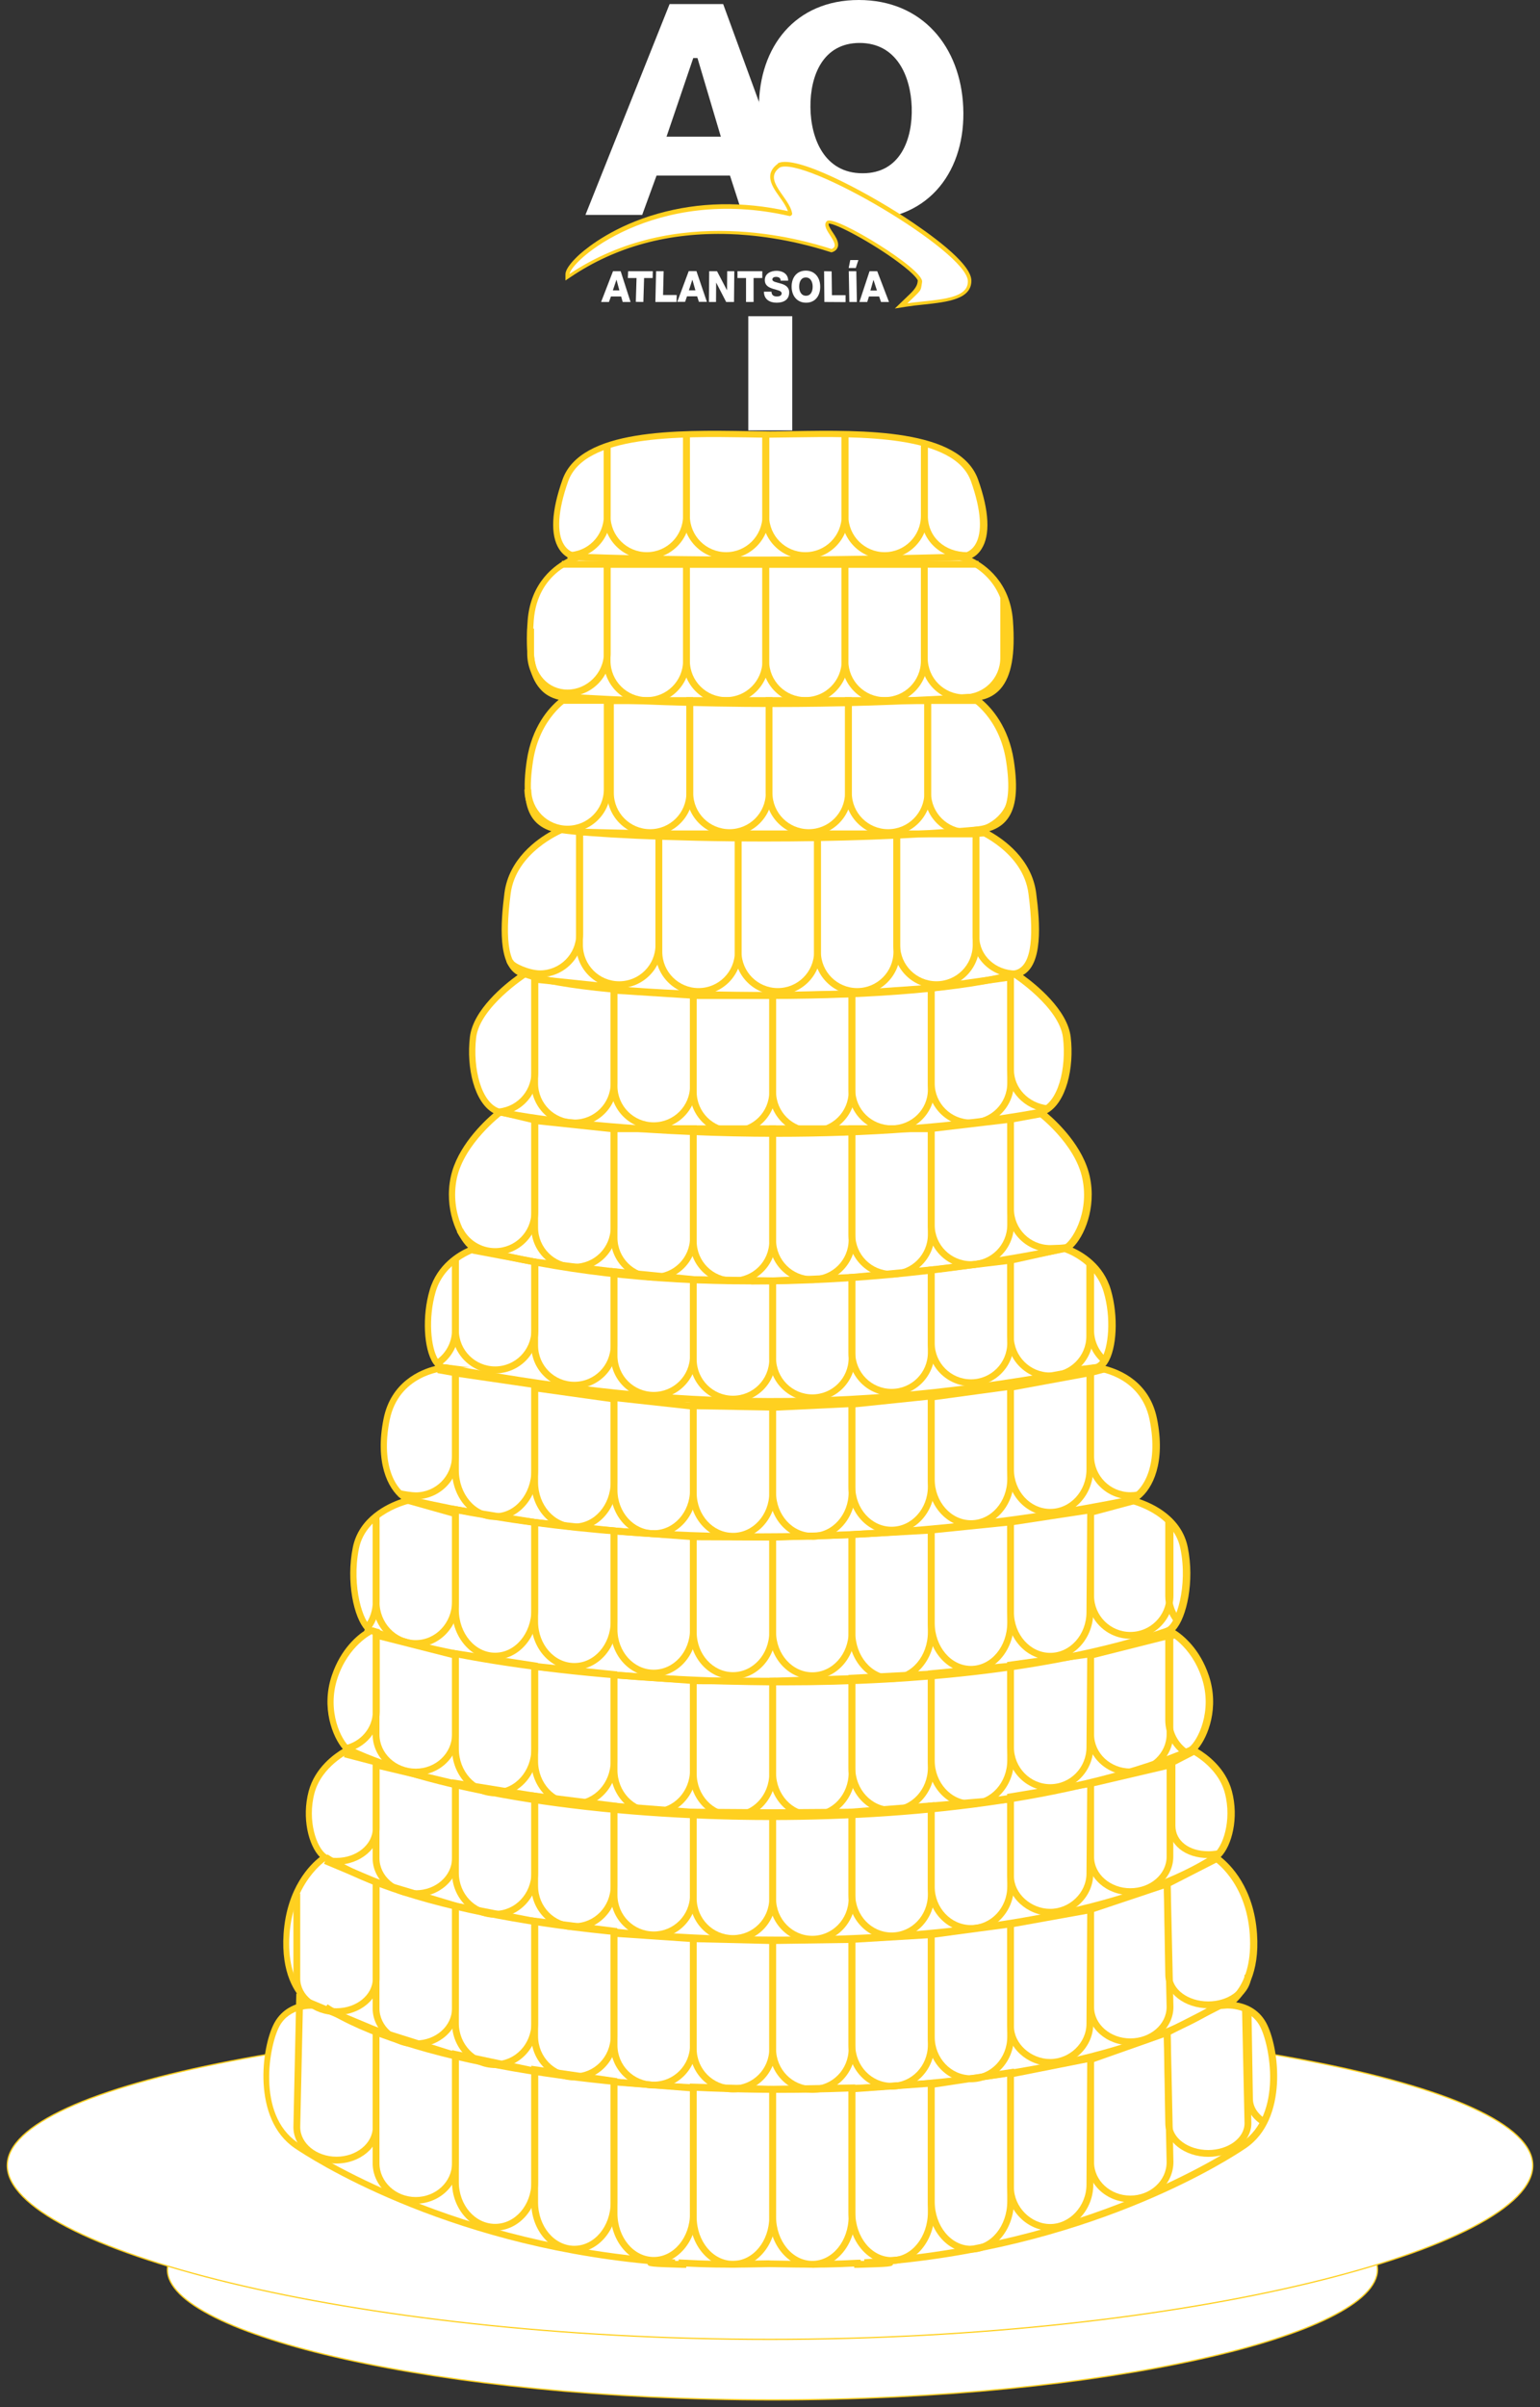 
<svg width="128" height="200" viewBox="0 0 128 200" fill="none" xmlns="http://www.w3.org/2000/svg">
<rect x="0" y="0" width="128" height="200" fill="#333333" stroke="none"/>
<g clip-path="url(#clip0_2593_3836)">
<path d="M114.489 188.581C114.489 193.959 91.97 199.397 64.204 199.397C36.437 199.397 13.918 193.959 13.918 188.581C13.918 183.204 36.437 178.852 64.204 178.852C91.97 178.852 114.489 183.204 114.489 188.581Z" fill="white" stroke="#ffd020" stroke-width="0.103" stroke-miterlimit="10"/>
<path d="M127.399 179.924C127.399 186.7 99.018 194.369 64.002 194.369C28.987 194.369 0.605 186.7 0.605 179.924C0.605 173.148 28.987 167.65 64.002 167.65C99.018 167.65 127.399 173.148 127.399 179.924Z" fill="white" stroke="#ffd020" stroke-width="0.103" stroke-miterlimit="10"/>
<path d="M104.965 168.183C104.012 166.423 101.937 166.591 101.937 166.591C101.937 166.591 104.494 165.313 104.169 160.684C103.855 156.054 100.972 154.305 100.972 154.305C101.925 153.666 102.733 151.279 102.094 148.88C101.455 146.493 99.067 145.371 99.067 145.371C99.863 144.732 101.141 142.176 100.188 139.307C99.235 136.437 97.161 135.473 97.161 135.473C98.114 134.99 99.079 131.807 98.439 128.612C97.8 125.417 93.964 124.621 93.964 124.621C95.243 124.139 96.678 121.908 95.882 117.918C95.086 113.927 91.094 113.613 91.094 113.613C92.372 113.457 92.855 109.948 92.046 107.235C91.25 104.522 88.537 103.727 88.537 103.727C89.333 103.413 90.925 100.857 90.297 97.819C89.658 94.793 86.462 92.393 86.462 92.393C88.223 91.911 89.019 88.885 88.693 86.172C88.38 83.459 84.387 80.903 84.387 80.903C86.305 80.59 86.221 77.262 85.823 74.199C85.34 70.534 81.348 68.93 81.348 68.93C83.736 68.617 84.544 67.013 83.965 63.191C83.386 59.357 80.877 57.922 80.877 57.922C83.266 57.766 84.23 55.849 83.905 51.544C83.579 47.24 79.912 46.276 79.912 46.276C81.673 46.119 82.493 44.021 81.034 39.897C79.43 35.388 69.72 36.051 64.027 36.087C58.334 36.063 48.624 35.388 47.02 39.897C45.548 44.021 46.38 46.119 48.142 46.276C48.142 46.276 44.475 47.228 44.149 51.544C43.835 55.849 44.788 57.766 47.176 57.922C47.176 57.922 44.668 59.357 44.089 63.191C43.51 67.025 44.306 68.617 46.706 68.93C46.706 68.93 42.714 70.522 42.231 74.199C41.833 77.25 41.749 80.577 43.667 80.903C43.667 80.903 39.674 83.459 39.361 86.172C39.047 88.885 39.843 91.911 41.592 92.393C41.592 92.393 38.395 94.78 37.756 97.819C37.117 100.845 38.709 103.401 39.517 103.727C39.517 103.727 36.803 104.522 36.007 107.235C35.211 109.948 35.694 113.457 36.96 113.613C36.96 113.613 32.968 113.927 32.172 117.918C31.376 121.908 32.811 124.139 34.09 124.621C34.09 124.621 30.254 125.417 29.614 128.612C28.975 131.807 29.928 134.99 30.893 135.473C30.893 135.473 28.819 136.425 27.866 139.307C26.913 142.176 28.179 144.732 28.987 145.371C28.987 145.371 26.599 146.493 25.96 148.88C25.32 151.267 26.117 153.666 27.082 154.305C27.082 154.305 24.211 156.066 23.885 160.684C23.572 165.313 26.117 166.591 26.117 166.591C26.117 166.591 24.042 166.435 23.089 168.183C22.136 169.943 21.171 175.839 24.681 178.238C27.841 180.397 39.553 186.943 56.199 187.992C51.205 187.956 56.778 188.137 56.778 188.137V188.029C58.43 188.113 60.131 188.161 61.868 188.125C62.64 188.113 63.351 188.101 64.027 188.089C64.702 188.089 65.426 188.113 66.186 188.125C67.923 188.149 69.624 188.125 71.276 188.029V188.137C71.276 188.137 76.849 187.956 71.855 187.992C88.5 186.943 100.212 180.397 103.373 178.238C106.883 175.851 105.93 169.943 104.965 168.183Z" fill="white"/>
<path d="M70.996 188.427V188.318C69.368 188.402 67.752 188.427 66.172 188.402L64.013 188.366L61.866 188.402C60.286 188.427 58.669 188.402 57.041 188.318V188.427H56.752C54.098 188.342 53.845 188.33 53.821 188.101C36.669 186.473 25.741 179.324 24.498 178.48C20.952 176.068 21.712 170.076 22.81 168.062C23.461 166.881 24.558 166.483 25.306 166.362C24.522 165.627 23.352 163.963 23.57 160.672C23.835 156.813 25.801 154.896 26.585 154.293C25.644 153.329 25.065 151.038 25.656 148.82C26.175 146.866 27.779 145.733 28.491 145.311C27.646 144.322 26.681 141.887 27.574 139.222C28.322 136.992 29.697 135.87 30.372 135.448C29.395 134.4 28.756 131.385 29.323 128.576C29.83 126.044 32.182 124.947 33.352 124.549C32.218 123.669 31.156 121.487 31.88 117.882C32.495 114.819 34.92 113.806 36.174 113.493C36.114 113.421 36.066 113.348 36.005 113.276C35.209 112.07 35.076 109.333 35.716 107.175C36.343 105.053 38.044 104.052 38.9 103.666C37.947 102.762 36.91 100.387 37.465 97.783C37.995 95.287 40.142 93.249 41.023 92.49C39.419 91.61 38.755 88.704 39.057 86.16C39.322 83.893 41.928 81.795 43.025 81.011C41.373 80.119 41.602 76.755 41.928 74.187C42.301 71.366 44.605 69.738 45.824 69.063C45.172 68.858 44.678 68.521 44.316 68.05C43.604 67.098 43.435 65.543 43.785 63.179C44.207 60.382 45.618 58.815 46.439 58.14C45.787 57.983 45.269 57.681 44.871 57.211C43.966 56.174 43.64 54.378 43.857 51.556C44.099 48.373 46.113 46.927 47.271 46.36C46.945 46.191 46.68 45.938 46.475 45.624C45.727 44.455 45.824 42.466 46.752 39.849C48.26 35.605 56.293 35.726 62.167 35.822C62.819 35.822 63.446 35.846 64.025 35.846C64.604 35.846 65.231 35.834 65.882 35.822C71.756 35.726 79.79 35.605 81.297 39.849C82.226 42.466 82.323 44.467 81.575 45.624C81.37 45.95 81.092 46.203 80.779 46.36C81.924 46.927 83.951 48.373 84.192 51.556C84.397 54.366 84.072 56.162 83.179 57.211C82.769 57.681 82.25 57.995 81.611 58.14C82.419 58.827 83.83 60.382 84.264 63.179C84.626 65.555 84.457 67.098 83.734 68.05C83.372 68.533 82.877 68.858 82.226 69.063C83.444 69.738 85.748 71.366 86.122 74.187C86.46 76.755 86.677 80.119 85.024 81.011C86.11 81.795 88.727 83.893 88.993 86.16C89.294 88.716 88.631 91.61 87.027 92.49C87.907 93.237 90.054 95.275 90.585 97.783C91.14 100.387 90.102 102.762 89.15 103.666C90.018 104.052 91.719 105.053 92.334 107.175C92.961 109.333 92.841 112.07 92.044 113.276C91.996 113.36 91.936 113.433 91.876 113.493C93.13 113.818 95.554 114.819 96.169 117.882C96.893 121.487 95.832 123.669 94.698 124.549C95.868 124.947 98.22 126.032 98.727 128.576C99.293 131.385 98.642 134.412 97.677 135.448C98.353 135.883 99.728 136.992 100.476 139.222C101.368 141.887 100.403 144.31 99.559 145.311C100.271 145.733 101.875 146.866 102.393 148.82C102.984 151.05 102.393 153.341 101.465 154.293C102.249 154.908 104.215 156.825 104.48 160.672C104.709 163.963 103.527 165.627 102.743 166.362C103.491 166.483 104.589 166.869 105.24 168.062C106.338 170.088 107.098 176.068 103.551 178.48C102.309 179.324 91.381 186.473 74.229 188.101C74.205 188.342 73.952 188.342 71.298 188.427H71.021H70.996ZM64.013 187.812L66.184 187.848C67.848 187.872 69.549 187.848 71.25 187.751H71.539V187.848H71.829V187.715C90.175 186.558 101.923 178.877 103.202 178.009C106.663 175.646 105.542 169.847 104.709 168.328C103.853 166.748 101.971 166.881 101.947 166.881L100.512 166.989L101.802 166.338C101.899 166.29 104.179 165.072 103.877 160.708C103.575 156.295 100.85 154.559 100.813 154.547L100.439 154.318L100.801 154.076C101.621 153.534 102.418 151.267 101.802 148.964C101.211 146.734 98.944 145.649 98.92 145.637L98.51 145.444L98.859 145.154C99.547 144.612 100.813 142.176 99.885 139.403C98.98 136.69 97.026 135.75 97.002 135.738L96.471 135.485L96.99 135.219C97.75 134.846 98.751 131.807 98.112 128.672C97.52 125.706 93.902 124.911 93.866 124.899L92.913 124.694L93.817 124.356C94.939 123.934 96.338 121.884 95.554 117.978C94.806 114.24 91.055 113.903 91.019 113.903L88.269 113.686L91.007 113.348C91.188 113.324 91.357 113.191 91.514 112.962C92.141 112.01 92.382 109.514 91.731 107.332C90.983 104.812 88.438 104.016 88.414 104.016L87.63 103.787L88.378 103.486C89.017 103.232 90.585 100.845 89.958 97.903C89.355 95.01 86.267 92.671 86.231 92.647L85.772 92.297L86.327 92.14C87.955 91.694 88.655 88.728 88.353 86.22C88.052 83.676 84.216 81.18 84.168 81.156L83.553 80.758L84.277 80.638C85.615 80.409 86.013 78.323 85.483 74.248C85.037 70.787 81.225 69.22 81.189 69.208L80.188 68.81L81.249 68.665C82.166 68.545 82.805 68.231 83.203 67.689C83.818 66.857 83.963 65.446 83.625 63.24C83.07 59.599 80.694 58.188 80.67 58.176L79.862 57.706L80.791 57.645C81.623 57.585 82.238 57.32 82.684 56.801C83.468 55.897 83.758 54.185 83.565 51.569C83.263 47.517 79.922 46.589 79.79 46.553L78.246 46.143L79.838 45.998C80.369 45.95 80.767 45.709 81.044 45.275C81.683 44.274 81.563 42.405 80.706 39.994C79.331 36.136 71.527 36.256 65.834 36.341C65.183 36.341 64.555 36.365 63.965 36.365C63.373 36.365 62.746 36.353 62.095 36.341C56.402 36.256 48.598 36.136 47.223 39.994C46.366 42.405 46.246 44.286 46.885 45.275C47.162 45.709 47.572 45.95 48.091 45.998L49.683 46.143L48.139 46.553C47.995 46.589 44.654 47.517 44.364 51.569C44.171 54.185 44.461 55.897 45.245 56.801C45.691 57.308 46.306 57.585 47.138 57.645L48.067 57.706L47.259 58.176C47.259 58.176 44.859 59.599 44.304 63.24C43.966 65.446 44.099 66.869 44.726 67.689C45.124 68.219 45.763 68.533 46.68 68.665L47.741 68.81L46.74 69.208C46.74 69.208 42.892 70.787 42.446 74.248C41.916 78.323 42.313 80.409 43.652 80.638L44.376 80.758L43.761 81.156C43.761 81.156 39.877 83.664 39.575 86.22C39.286 88.716 39.974 91.694 41.602 92.14L42.157 92.297L41.698 92.647C41.698 92.647 38.586 95.01 37.971 97.903C37.356 100.845 38.924 103.232 39.551 103.486L40.311 103.787L39.527 104.016C39.527 104.016 36.946 104.812 36.21 107.332C35.571 109.514 35.8 112.01 36.427 112.962C36.584 113.203 36.753 113.336 36.934 113.348L39.624 113.686L36.922 113.915C36.765 113.927 33.135 114.277 32.387 117.99C31.603 121.897 33.002 123.946 34.124 124.368L35.028 124.706L34.075 124.911C34.075 124.911 30.421 125.706 29.83 128.685C29.202 131.831 30.191 134.858 30.951 135.231L31.47 135.497L30.939 135.75C30.939 135.75 28.961 136.702 28.056 139.415C27.128 142.188 28.394 144.624 29.082 145.166L29.431 145.456L29.021 145.649C29.021 145.649 26.742 146.746 26.139 148.976C25.523 151.279 26.32 153.546 27.14 154.088L27.502 154.33L27.128 154.559C27.128 154.559 24.378 156.307 24.064 160.72C23.762 165.084 26.042 166.302 26.139 166.35L27.381 166.989L25.994 166.893C25.922 166.893 24.088 166.772 23.232 168.34C22.399 169.859 21.278 175.658 24.739 178.021C26.018 178.89 37.778 186.582 56.112 187.727V187.848C56.209 187.848 56.305 187.848 56.402 187.848V187.727L56.691 187.739C58.392 187.836 60.105 187.872 61.757 187.836L63.916 187.8L64.013 187.812Z" fill="#ffd020"/>
<path d="M39.504 103.726C51.686 106.993 69.333 107.644 88.523 103.726H39.504Z" fill="white"/>
<path d="M62.435 106.716C54.053 106.716 46.188 105.812 39.434 104.004L39.578 103.461C53.003 107.054 70.818 107.054 88.465 103.461L88.573 104.016C79.72 105.824 70.806 106.728 62.423 106.728L62.435 106.716Z" fill="#ffd020"/>
<path d="M36.957 113.611C53.759 116.71 68.704 118 91.078 113.611H36.957Z" fill="white"/>
<path d="M64.182 116.723C54.786 116.723 46.162 115.613 36.898 113.901L37.007 113.347C54.195 116.518 69.224 117.627 91.02 113.347L91.128 113.901C80.984 115.891 72.3 116.723 64.182 116.723Z" fill="#ffd020"/>
<path d="M48.125 46.288C48.125 46.288 59.753 46.857 79.896 46.288H48.125Z" fill="white"/>
<path d="M62.768 46.818C53.408 46.818 48.186 46.577 48.113 46.565L48.137 45.998C48.258 45.998 59.994 46.553 79.896 45.998V46.565C73.238 46.758 67.485 46.818 62.768 46.818Z" fill="#ffd020"/>
<path d="M47.168 57.937C55.997 58.431 66.937 58.817 80.857 57.937H47.168Z" fill="white"/>
<path d="M64.369 58.744C57.855 58.744 52.162 58.502 47.145 58.213L47.181 57.647C56.022 58.141 66.926 58.527 80.845 57.647L80.881 58.213C74.838 58.599 69.362 58.744 64.369 58.744Z" fill="#ffd020"/>
<path d="M46.688 68.941C50.728 69.532 67.579 70.147 81.341 68.941H46.688Z" fill="white"/>
<path d="M63.611 69.919C55.578 69.919 48.86 69.545 46.652 69.22L46.737 68.665C50.488 69.22 67.254 69.895 81.318 68.665L81.366 69.232C75.54 69.738 69.256 69.919 63.611 69.919Z" fill="#ffd020"/>
<path d="M43.645 80.915C49.121 83.061 75.066 83.555 84.365 80.915H43.645Z" fill="white"/>
<path d="M63.911 82.989C63.465 82.989 63.031 82.989 62.584 82.989C53.671 82.929 46.204 82.206 43.551 81.181L43.756 80.65C49.316 82.833 75.297 83.194 84.296 80.65L84.452 81.193C80.424 82.338 72.813 83.001 63.911 83.001V82.989Z" fill="#ffd020"/>
<path d="M41.574 92.403C48.799 93.91 69.811 95.526 86.444 92.403H41.574Z" fill="white"/>
<path d="M64.578 94.454C54.602 94.454 45.701 93.55 41.527 92.682L41.648 92.127C48.801 93.622 69.945 95.213 86.397 92.127L86.506 92.682C79.57 93.984 71.79 94.454 64.578 94.454Z" fill="#ffd020"/>
<path d="M34.07 124.634C49.437 128.215 71.715 129.191 93.933 124.634H34.07Z" fill="white"/>
<path d="M63.105 127.973C52.804 127.973 42.805 126.948 34.012 124.898L34.144 124.344C51.646 128.419 73.985 128.419 93.887 124.344L93.995 124.898C84.008 126.948 73.394 127.973 63.105 127.973Z" fill="#ffd020"/>
<path d="M30.883 135.472C39.869 139.378 76.03 142.742 97.138 135.472H30.883Z" fill="white"/>
<path d="M65.105 140.03C49.944 140.03 35.807 137.92 30.777 135.725L31.006 135.207C39.715 138.993 75.768 142.526 97.057 135.207L97.238 135.738C88.131 138.872 76.335 140.03 65.117 140.03H65.105Z" fill="#ffd020"/>
<path d="M28.969 145.371C43.226 152.147 80.823 153.28 99.048 145.371H28.969Z" fill="white"/>
<path d="M64.108 151.219C50.044 151.219 36.318 149.181 28.852 145.625L29.093 145.118C43.024 151.737 80.826 152.967 98.943 145.118L99.172 145.637C90.27 149.495 77.051 151.219 64.108 151.219Z" fill="#ffd020"/>
<path d="M27.051 154.307C39.704 162.517 85.454 164.29 100.966 154.307H27.051Z" fill="white"/>
<path d="M64.881 161.432C49.285 161.432 33.689 158.936 26.91 154.547L27.224 154.077C40.166 162.469 85.603 163.867 100.825 154.077L101.127 154.547C93.745 159.298 79.319 161.432 64.881 161.432Z" fill="#ffd020"/>
<path d="M27.051 166.761C39.704 174.971 85.454 176.744 100.966 166.761H27.051Z" fill="white"/>
<path d="M64.881 173.886C49.285 173.886 33.689 171.39 26.91 167.001L27.224 166.531C40.166 174.923 85.603 176.321 100.825 166.531L101.127 167.001C93.745 171.752 79.319 173.886 64.881 173.886Z" fill="#ffd020"/>
<path d="M53.758 46.444C51.78 46.444 50.176 44.841 50.176 42.864V37.052H50.743V42.864C50.743 44.527 52.094 45.878 53.758 45.878C55.423 45.878 56.774 44.527 56.774 42.864V36.172H57.34V42.864C57.34 44.841 55.736 46.444 53.758 46.444Z" fill="#ffd020"/>
<path d="M47.172 46.445V45.878C48.836 45.878 50.187 44.528 50.187 42.864V37.053H50.754V42.864C50.754 44.842 49.15 46.445 47.172 46.445Z" fill="#ffd020"/>
<path d="M47.173 57.863C45.256 57.863 43.82 56.319 43.82 54.282V52.232H44.387V54.282C44.387 55.994 45.581 57.296 47.173 57.296C48.766 57.296 50.189 55.946 50.189 54.282V47.168H46.703V46.602H50.756V54.282C50.756 56.259 49.152 57.863 47.173 57.863Z" fill="#ffd020"/>
<path d="M53.758 58.489C51.78 58.489 50.176 56.886 50.176 54.908V46.613H57.328V54.908C57.328 56.886 55.724 58.489 53.746 58.489H53.758ZM50.743 47.18V54.908C50.743 56.572 52.094 57.923 53.758 57.923C55.423 57.923 56.774 56.572 56.774 54.908V47.18H50.743Z" fill="#ffd020"/>
<path d="M47.172 69.172C45.194 69.172 43.59 67.569 43.59 65.591H44.157C44.157 67.255 45.508 68.606 47.172 68.606C48.837 68.606 50.188 67.255 50.188 65.591V58.478H46.702V57.911H50.755V65.591C50.755 67.569 49.15 69.172 47.172 69.172Z" fill="#ffd020"/>
<path d="M54.035 69.449C52.057 69.449 50.453 67.846 50.453 65.868V57.923H57.606V65.868C57.606 67.846 56.002 69.449 54.023 69.449H54.035ZM51.02 58.502V65.88C51.02 67.544 52.371 68.895 54.035 68.895C55.7 68.895 57.051 67.544 57.051 65.88V58.502H51.02Z" fill="#ffd020"/>
<path d="M44.88 81.192C44.072 81.192 42.082 80.614 42.082 79.758H42.649C42.649 80.011 43.988 80.626 44.88 80.626C46.545 80.626 47.896 79.275 47.896 77.612V68.726H48.463V77.612C48.463 79.589 46.858 81.192 44.88 81.192Z" fill="#ffd020"/>
<path d="M51.465 82.097C49.487 82.097 47.883 80.494 47.883 78.516V68.847L55.035 69.016V78.516C55.035 80.494 53.431 82.097 51.453 82.097H51.465ZM48.45 69.425V78.516C48.45 80.18 49.801 81.531 51.465 81.531C53.13 81.531 54.481 80.18 54.481 78.516V69.558L48.45 69.413V69.425Z" fill="#ffd020"/>
<path d="M58.063 82.662C56.085 82.662 54.48 81.059 54.48 79.082V69.002H61.633V79.082C61.633 81.059 60.029 82.662 58.051 82.662H58.063ZM55.047 69.569V79.082C55.047 80.745 56.398 82.096 58.063 82.096C59.727 82.096 61.078 80.745 61.078 79.082V69.569H55.047Z" fill="#ffd020"/>
<path d="M64.649 82.662C62.671 82.662 61.066 81.059 61.066 79.082V69.002H68.219V79.082C68.219 81.059 66.615 82.662 64.637 82.662H64.649ZM61.633 69.569V79.082C61.633 80.745 62.984 82.096 64.649 82.096C66.313 82.096 67.664 80.745 67.664 79.082V69.569H61.633Z" fill="#ffd020"/>
<path d="M41.152 92.683V92.116C42.817 92.116 44.168 90.766 44.168 89.102V80.903H44.735V89.102C44.735 91.079 43.13 92.683 41.152 92.683Z" fill="#ffd020"/>
<path d="M47.739 93.575C45.761 93.575 44.156 91.972 44.156 89.994V81.036L51.309 81.784V89.994C51.309 91.972 49.705 93.575 47.727 93.575H47.739ZM44.723 81.675V90.007C44.723 91.67 46.074 93.021 47.739 93.021C49.403 93.021 50.754 91.67 50.754 90.007V82.302L44.723 81.675Z" fill="#ffd020"/>
<path d="M54.336 93.816C52.358 93.816 50.754 92.212 50.754 90.235V81.976L57.907 82.434V90.235C57.907 92.212 56.302 93.816 54.324 93.816H54.336ZM51.321 82.578V90.235C51.321 91.898 52.672 93.249 54.336 93.249C56.001 93.249 57.352 91.898 57.352 90.235V82.964L51.321 82.578Z" fill="#ffd020"/>
<path d="M60.922 94.287C58.944 94.287 57.34 92.683 57.34 90.706V82.423H64.493V90.706C64.493 92.683 62.888 94.287 60.91 94.287H60.922ZM57.907 83.002V90.718C57.907 92.382 59.258 93.732 60.922 93.732C62.587 93.732 63.938 92.382 63.938 90.718V83.002H57.907Z" fill="#ffd020"/>
<path d="M67.52 94.286C65.542 94.286 63.938 92.683 63.938 90.705V82.434L71.09 82.277V90.705C71.09 92.683 69.486 94.286 67.508 94.286H67.52ZM64.504 82.989V90.705C64.504 92.369 65.855 93.719 67.52 93.719C69.184 93.719 70.535 92.369 70.535 90.705V82.856L64.504 82.989Z" fill="#ffd020"/>
<path d="M74.106 94.069C72.128 94.069 70.523 92.489 70.523 90.548V82.289L77.676 81.795V90.548C77.676 92.489 76.072 94.069 74.094 94.069H74.106ZM71.09 82.82V90.548C71.09 92.176 72.441 93.502 74.106 93.502C75.77 93.502 77.121 92.176 77.121 90.548V82.398L71.09 82.82Z" fill="#ffd020"/>
<path d="M80.704 93.574C78.725 93.574 77.121 91.97 77.121 89.993V81.855L84.274 80.842V89.993C84.274 91.97 82.669 93.574 80.691 93.574H80.704ZM77.688 82.349V90.005C77.688 91.669 79.039 93.019 80.704 93.019C82.368 93.019 83.719 91.669 83.719 90.005V81.505L77.688 82.349Z" fill="#ffd020"/>
<path d="M87.024 92.393C85.142 92.188 83.707 90.669 83.707 88.873V80.915H84.274V88.873C84.274 90.392 85.48 91.658 87.084 91.839L87.024 92.405V92.393Z" fill="#ffd020"/>
<path d="M41.153 104.281C39.814 104.281 38.596 103.533 37.969 102.34L38.475 102.075C38.994 103.075 40.019 103.702 41.153 103.702C42.818 103.702 44.169 102.352 44.169 100.688V93.285L41.515 92.658L41.648 92.103L44.735 92.839V100.688C44.735 102.665 43.131 104.269 41.153 104.269V104.281Z" fill="#ffd020"/>
<path d="M47.739 105.559C45.761 105.559 44.156 103.955 44.156 101.978V92.767L51.309 93.526V101.978C51.309 103.955 49.705 105.559 47.727 105.559H47.739ZM44.723 93.406V101.99C44.723 103.654 46.074 105.004 47.739 105.004C49.403 105.004 50.754 103.654 50.754 101.99V94.057L44.723 93.418V93.406Z" fill="#ffd020"/>
<path d="M54.336 106.403C52.358 106.403 50.754 104.8 50.754 102.822V93.49H57.907V102.822C57.907 104.8 56.302 106.403 54.324 106.403H54.336ZM51.321 94.069V102.834C51.321 104.498 52.672 105.849 54.336 105.849C56.001 105.849 57.352 104.498 57.352 102.834V94.069H51.321Z" fill="#ffd020"/>
<path d="M60.922 106.704C58.944 106.704 57.34 105.101 57.34 103.123V93.502H64.493V103.123C64.493 105.101 62.888 106.704 60.91 106.704H60.922ZM57.907 94.069V103.135C57.907 104.799 59.258 106.15 60.922 106.15C62.587 106.15 63.938 104.799 63.938 103.135V94.069H57.907Z" fill="#ffd020"/>
<path d="M67.52 106.608C65.542 106.608 63.938 105.004 63.938 103.027V93.502H71.09V103.027C71.09 105.004 69.486 106.608 67.508 106.608H67.52ZM64.504 94.069V103.027C64.504 104.691 65.855 106.041 67.52 106.041C69.184 106.041 70.535 104.691 70.535 103.027V94.069H64.504Z" fill="#ffd020"/>
<path d="M74.106 106.15C72.128 106.15 70.523 104.546 70.523 102.569V93.49H77.676V102.569C77.676 104.546 76.072 106.15 74.094 106.15H74.106ZM71.09 94.069V102.581C71.09 104.245 72.441 105.595 74.106 105.595C75.77 105.595 77.121 104.245 77.121 102.581V94.069H71.09Z" fill="#ffd020"/>
<path d="M80.704 105.354C78.725 105.354 77.121 103.751 77.121 101.774V93.527L84.274 92.683V101.774C84.274 103.751 82.669 105.354 80.691 105.354H80.704ZM77.688 94.033V101.774C77.688 103.437 79.039 104.788 80.704 104.788C82.368 104.788 83.719 103.437 83.719 101.774V93.31L77.688 94.021V94.033Z" fill="#ffd020"/>
<path d="M87.301 104.016C85.323 104.016 83.719 102.413 83.719 100.435V92.767L86.698 92.225L86.794 92.779L84.274 93.237V100.435C84.274 102.099 85.624 103.45 87.289 103.45C87.711 103.425 88.459 103.45 88.797 103.305L89.014 103.823C88.604 103.992 87.94 104.016 87.289 104.016H87.301Z" fill="#ffd020"/>
<path d="M41.153 114.096C39.175 114.096 37.57 112.493 37.57 110.515V104.571H38.137V110.515C38.137 112.179 39.488 113.53 41.153 113.53C42.817 113.53 44.168 112.179 44.168 110.515V105.078L39.247 104.149L39.355 103.595L44.747 104.62V110.527C44.747 112.505 43.143 114.108 41.165 114.108L41.153 114.096Z" fill="#ffd020"/>
<path d="M36.556 113.481L36.242 113.011C37.075 112.444 37.569 111.516 37.569 110.515V104.571H38.136V110.515C38.136 111.709 37.545 112.818 36.556 113.481Z" fill="#ffd020"/>
<path d="M91.634 113.251C90.826 112.564 90.367 111.575 90.367 110.527V105.089H90.934V110.527C90.934 111.407 91.32 112.251 91.996 112.829L91.634 113.263V113.251Z" fill="#ffd020"/>
<path d="M47.739 115.373C45.761 115.373 44.156 113.77 44.156 111.792V104.534L51.309 105.414V111.792C51.309 113.77 49.705 115.373 47.727 115.373H47.739ZM44.723 105.173V111.792C44.723 113.456 46.074 114.807 47.739 114.807C49.403 114.807 50.754 113.456 50.754 111.792V105.909L44.723 105.161V105.173Z" fill="#ffd020"/>
<path d="M54.336 116.217C52.358 116.217 50.754 114.614 50.754 112.636V105.342L57.907 106.053V112.636C57.907 114.614 56.302 116.217 54.324 116.217H54.336ZM51.321 105.969V112.636C51.321 114.3 52.672 115.65 54.336 115.65C56.001 115.65 57.352 114.3 57.352 112.636V106.572L51.321 105.969Z" fill="#ffd020"/>
<path d="M60.922 116.52C58.944 116.52 57.34 114.916 57.34 112.939V106.03L64.493 106.139V112.939C64.493 114.916 62.888 116.52 60.91 116.52H60.922ZM57.907 106.609V112.951C57.907 114.615 59.258 115.965 60.922 115.965C62.587 115.965 63.938 114.615 63.938 112.951V106.705L57.907 106.609Z" fill="#ffd020"/>
<path d="M67.52 116.41C65.542 116.41 63.938 114.806 63.938 112.829V106.149L71.09 105.836V112.829C71.09 114.806 69.486 116.41 67.508 116.41H67.52ZM64.504 106.692V112.841C64.504 114.505 65.855 115.855 67.52 115.855C69.184 115.855 70.535 114.505 70.535 112.841V106.439L64.504 106.704V106.692Z" fill="#ffd020"/>
<path d="M74.106 115.964C72.128 115.964 70.523 114.361 70.523 112.383V105.872L77.676 105.197V112.383C77.676 114.361 76.072 115.964 74.094 115.964H74.106ZM71.09 106.391V112.383C71.09 114.047 72.441 115.397 74.106 115.397C75.77 115.397 77.121 114.047 77.121 112.383V105.812L71.09 106.379V106.391Z" fill="#ffd020"/>
<path d="M80.704 115.169C78.725 115.169 77.121 113.566 77.121 111.589V105.259L84.274 104.391V111.589C84.274 113.566 82.669 115.169 80.691 115.169H80.704ZM77.688 105.765V111.589C77.688 113.252 79.039 114.603 80.704 114.603C82.368 114.603 83.719 113.252 83.719 111.589V105.03L77.688 105.753V105.765Z" fill="#ffd020"/>
<path d="M87.289 114.602C85.311 114.602 83.707 112.999 83.707 111.022V104.487L88.013 103.534L88.134 104.089L84.262 104.945V111.022C84.262 112.685 85.613 114.036 87.277 114.036C88.942 114.036 90.293 112.685 90.293 111.022V105.077H90.86V111.022C90.86 112.999 89.255 114.602 87.277 114.602H87.289Z" fill="#ffd020"/>
<path d="M41.153 126.286C39.175 126.286 37.57 124.429 37.57 122.15V113.734L44.723 114.783V122.15C44.723 124.429 43.119 126.286 41.141 126.286H41.153ZM38.137 114.397V122.162C38.137 124.127 39.488 125.731 41.153 125.731C42.817 125.731 44.168 124.127 44.168 122.162V115.29L38.137 114.41V114.397Z" fill="#ffd020"/>
<path d="M34.553 124.561C34.215 124.561 33.431 124.453 33.105 124.356L33.262 123.814C33.528 123.886 34.263 123.995 34.553 123.995C36.217 123.995 37.568 122.644 37.568 120.98V114.301L36.35 114.084L36.447 113.529L38.135 113.831V120.993C38.135 122.97 36.531 124.573 34.553 124.573V124.561Z" fill="#ffd020"/>
<path d="M93.95 124.561C91.971 124.561 90.367 122.958 90.367 120.98V113.843L91.742 113.469L91.887 114.011L90.934 114.265V120.968C90.934 122.632 92.285 123.982 93.95 123.982C94.13 123.982 94.299 123.97 94.48 123.934L94.577 124.489C94.372 124.525 94.155 124.549 93.95 124.549V124.561Z" fill="#ffd020"/>
<path d="M47.739 127.142C45.761 127.142 44.156 125.345 44.156 123.139V114.988L51.309 115.989V123.151C51.309 125.357 49.705 127.154 47.727 127.154L47.739 127.142ZM44.723 115.639V123.151C44.723 125.044 46.074 126.587 47.739 126.587C49.403 126.587 50.754 125.044 50.754 123.151V116.483L44.723 115.639Z" fill="#ffd020"/>
<path d="M54.336 127.708C52.358 127.708 50.754 125.96 50.754 123.801V115.808L57.907 116.591V123.801C57.907 125.96 56.302 127.708 54.324 127.708H54.336ZM51.321 116.447V123.801C51.321 125.646 52.672 127.141 54.336 127.141C56.001 127.141 57.352 125.646 57.352 123.801V117.098L51.321 116.435V116.447Z" fill="#ffd020"/>
<path d="M60.922 127.926C58.944 127.926 57.34 126.177 57.34 124.043V116.508L64.493 116.628V124.031C64.493 126.177 62.888 127.914 60.91 127.914L60.922 127.926ZM57.907 117.087V124.043C57.907 125.876 59.258 127.359 60.922 127.359C62.587 127.359 63.938 125.864 63.938 124.043V117.195L57.907 117.087Z" fill="#ffd020"/>
<path d="M67.52 127.926C65.542 127.926 63.938 126.166 63.938 124.007V116.665L71.09 116.327V124.019C71.09 126.178 69.486 127.938 67.508 127.938L67.52 127.926ZM64.504 117.195V124.007C64.504 125.852 65.855 127.359 67.52 127.359C69.184 127.359 70.535 125.852 70.535 124.007V116.918L64.504 117.207V117.195Z" fill="#ffd020"/>
<path d="M74.106 127.418C72.128 127.418 70.523 125.669 70.523 123.523V116.41L77.676 115.662V123.511C77.676 125.657 76.072 127.406 74.094 127.406L74.106 127.418ZM71.09 116.928V123.523C71.09 125.356 72.441 126.851 74.106 126.851C75.77 126.851 77.121 125.356 77.121 123.523V116.301L71.09 116.928Z" fill="#ffd020"/>
<path d="M80.704 126.889C78.725 126.889 77.121 125.104 77.121 122.91V115.845L84.274 114.868V122.91C84.274 125.104 82.669 126.889 80.691 126.889H80.704ZM77.688 116.327V122.898C77.688 124.779 79.039 126.31 80.704 126.31C82.368 126.31 83.719 124.779 83.719 122.898V115.507L77.688 116.327Z" fill="#ffd020"/>
<path d="M87.289 125.935C85.311 125.935 83.707 124.211 83.707 122.089V115.036L90.86 113.722V122.089C90.86 124.211 89.255 125.935 87.277 125.935H87.289ZM84.274 115.506V122.089C84.274 123.898 85.625 125.369 87.289 125.369C88.954 125.369 90.305 123.898 90.305 122.089V114.397L84.274 115.506Z" fill="#ffd020"/>
<path d="M41.153 137.885C39.175 137.885 37.57 136.028 37.57 133.75V125.093L44.723 126.25V133.75C44.723 136.028 43.119 137.885 41.141 137.885H41.153ZM38.137 125.768V133.75C38.137 135.715 39.488 137.318 41.153 137.318C42.817 137.318 44.168 135.715 44.168 133.75V126.733L38.137 125.756V125.768Z" fill="#ffd020"/>
<path d="M34.555 136.836C32.577 136.836 30.973 135.148 30.973 133.074V125.985H31.54V133.074C31.54 134.835 32.891 136.269 34.555 136.269C36.219 136.269 37.571 134.835 37.571 133.074V125.985L33.759 124.912L33.916 124.369L38.137 125.563V133.086C38.137 135.16 36.533 136.848 34.555 136.848V136.836Z" fill="#ffd020"/>
<path d="M30.79 135.377L30.332 135.04C30.754 134.473 30.983 133.786 30.983 133.062V126.311H31.55V133.062C31.55 133.906 31.285 134.714 30.79 135.377Z" fill="#ffd020"/>
<path d="M93.95 136.159C91.971 136.159 90.367 134.556 90.367 132.578V125.441L94.167 124.428L94.311 124.97L90.934 125.875V132.578C90.934 134.242 92.285 135.592 93.95 135.592C95.614 135.592 96.965 134.242 96.965 132.578V126.514H97.532V132.578C97.532 134.556 95.928 136.159 93.95 136.159Z" fill="#ffd020"/>
<path d="M97.624 134.798C97.117 134.159 96.852 133.4 96.852 132.58V126.153H97.418V132.58C97.418 133.267 97.648 133.906 98.07 134.448L97.624 134.798Z" fill="#ffd020"/>
<path d="M47.739 138.74C45.761 138.74 44.156 136.944 44.156 134.737V126.177L51.309 126.936V134.737C51.309 136.944 49.705 138.74 47.727 138.74H47.739ZM44.723 126.804V134.737C44.723 136.63 46.074 138.173 47.739 138.173C49.403 138.173 50.754 136.63 50.754 134.737V127.443L44.723 126.804Z" fill="#ffd020"/>
<path d="M54.336 139.295C52.358 139.295 50.754 137.547 50.754 135.389V126.889L57.907 127.431V135.401C57.907 137.559 56.302 139.307 54.324 139.307L54.336 139.295ZM51.321 127.492V135.389C51.321 137.234 52.672 138.729 54.336 138.729C56.001 138.729 57.352 137.234 57.352 135.389V127.95L51.321 127.504V127.492Z" fill="#ffd020"/>
<path d="M60.922 139.511C58.944 139.511 57.34 137.763 57.34 135.629V127.406L64.493 127.442V135.629C64.493 137.775 62.888 139.511 60.91 139.511H60.922ZM57.907 127.973V135.617C57.907 137.45 59.258 138.933 60.922 138.933C62.587 138.933 63.938 137.438 63.938 135.617V127.997L57.907 127.973Z" fill="#ffd020"/>
<path d="M67.52 139.512C65.542 139.512 63.938 137.751 63.938 135.593V127.455L71.09 127.226V135.605C71.09 137.763 69.486 139.524 67.508 139.524L67.52 139.512ZM64.504 127.997V135.593C64.504 137.438 65.855 138.945 67.52 138.945C69.184 138.945 70.535 137.438 70.535 135.593V127.804L64.504 127.997Z" fill="#ffd020"/>
<path d="M74.106 139.753C72.128 139.753 70.523 137.896 70.523 135.618V127.238L77.676 126.828V135.618C77.676 137.896 76.072 139.753 74.094 139.753H74.106ZM71.09 127.769V135.618C71.09 137.583 72.441 139.186 74.106 139.186C75.77 139.186 77.121 137.583 77.121 135.618V127.431L71.09 127.769Z" fill="#ffd020"/>
<path d="M80.704 138.98C78.725 138.98 77.121 137.123 77.121 134.833V126.875L84.274 126.14V134.833C84.274 137.123 82.669 138.98 80.691 138.98H80.704ZM77.688 127.382V134.833C77.688 136.81 79.039 138.414 80.704 138.414C82.368 138.414 83.719 136.81 83.719 134.833V126.767L77.688 127.382Z" fill="#ffd020"/>
<path d="M87.289 137.897C85.311 137.897 83.707 136.124 83.707 133.942V126.213L90.932 125.116L90.872 133.942C90.872 136.124 89.267 137.897 87.289 137.897ZM84.274 126.696V133.942C84.274 135.811 85.625 137.33 87.289 137.33C88.954 137.33 90.305 135.811 90.305 133.942L90.365 125.779L84.274 126.708V126.696Z" fill="#ffd020"/>
<path d="M41.153 149.242C39.175 149.242 37.57 147.47 37.57 145.299V137.064L44.723 138.162V145.299C44.723 147.47 43.119 149.242 41.141 149.242H41.153ZM38.137 137.728V145.299C38.137 147.156 39.488 148.675 41.153 148.675C42.817 148.675 44.168 147.156 44.168 145.299V138.644L38.137 137.716V137.728Z" fill="#ffd020"/>
<path d="M34.555 147.518C32.577 147.518 30.973 145.987 30.973 144.106V135.497L38.125 137.306V144.094C38.125 145.975 36.521 147.506 34.543 147.506L34.555 147.518ZM31.54 136.233V144.106C31.54 145.673 32.891 146.951 34.555 146.951C36.219 146.951 37.571 145.673 37.571 144.106V137.752L31.54 136.22V136.233Z" fill="#ffd020"/>
<path d="M28.718 145.576L28.609 145.021C29.984 144.744 30.986 143.562 30.986 142.212V135.81L30.25 135.617L30.395 135.074L31.564 135.376V142.224C31.564 143.84 30.37 145.25 28.73 145.588L28.718 145.576Z" fill="#ffd020"/>
<path d="M93.95 147.493C91.971 147.493 90.367 145.962 90.367 144.093V137.317L97.52 135.509V144.093C97.52 145.974 95.916 147.493 93.938 147.493H93.95ZM90.934 137.751V144.093C90.934 145.661 92.285 146.939 93.95 146.939C95.614 146.939 96.965 145.661 96.965 144.093V136.232L90.934 137.751Z" fill="#ffd020"/>
<path d="M98.721 146.046C97.575 145.419 96.852 144.214 96.852 142.899V135.762L97.768 135.521L97.913 136.063L97.418 136.196V142.899C97.418 143.997 98.022 145.021 98.987 145.54L98.721 146.034V146.046Z" fill="#ffd020"/>
<path d="M47.739 150.17C45.761 150.17 44.156 148.445 44.156 146.335V138.137L51.309 138.872V146.335C51.309 148.445 49.705 150.17 47.727 150.17H47.739ZM44.723 138.764V146.335C44.723 148.132 46.074 149.603 47.739 149.603C49.403 149.603 50.754 148.132 50.754 146.335V139.379L44.723 138.764Z" fill="#ffd020"/>
<path d="M54.336 150.845C52.358 150.845 50.754 149.157 50.754 147.071V138.86L57.907 139.379V147.071C57.907 149.157 56.302 150.845 54.324 150.845H54.336ZM51.321 139.463V147.071C51.321 148.843 52.672 150.278 54.336 150.278C56.001 150.278 57.352 148.843 57.352 147.071V139.897L51.321 139.463Z" fill="#ffd020"/>
<path d="M60.922 151.158C58.944 151.158 57.34 149.458 57.34 147.372V139.366L64.493 139.402V147.372C64.493 149.458 62.888 151.158 60.91 151.158H60.922ZM57.907 139.933V147.372C57.907 149.144 59.258 150.591 60.922 150.591C62.587 150.591 63.938 149.144 63.938 147.372V139.957L57.907 139.933Z" fill="#ffd020"/>
<path d="M67.52 151.122C65.542 151.122 63.938 149.41 63.938 147.312V139.403L71.09 139.174V147.312C71.09 149.41 69.486 151.122 67.508 151.122H67.52ZM64.504 139.945V147.312C64.504 149.097 65.855 150.556 67.52 150.556C69.184 150.556 70.535 149.097 70.535 147.312V139.765L64.504 139.958V139.945Z" fill="#ffd020"/>
<path d="M74.106 150.7C72.128 150.7 70.523 148.988 70.523 146.878V139.162L77.676 138.788V146.866C77.676 148.976 76.072 150.688 74.094 150.688L74.106 150.7ZM71.09 139.704V146.878C71.09 148.675 72.441 150.134 74.106 150.134C75.77 150.134 77.121 148.675 77.121 146.878V139.391L71.09 139.704Z" fill="#ffd020"/>
<path d="M80.704 150.17C78.725 150.17 77.121 148.422 77.121 146.276V138.801L84.274 138.113V146.276C84.274 148.422 82.669 150.17 80.691 150.17H80.704ZM77.688 139.307V146.264C77.688 148.096 79.039 149.604 80.704 149.604C82.368 149.604 83.719 148.108 83.719 146.264V138.728L77.688 139.307Z" fill="#ffd020"/>
<path d="M87.289 148.795C85.311 148.795 83.707 147.167 83.707 145.166V138.089L90.932 137.088L90.872 145.166C90.872 147.167 89.267 148.795 87.289 148.795ZM84.274 138.583V145.166C84.274 146.854 85.625 148.241 87.289 148.241C88.954 148.241 90.305 146.866 90.305 145.166L90.365 137.739L84.274 138.583Z" fill="#ffd020"/>
<path d="M41.153 159.333C39.175 159.333 37.57 157.657 37.57 155.608V147.831L44.723 148.989V155.608C44.723 157.657 43.119 159.333 41.141 159.333H41.153ZM38.137 148.494V155.608C38.137 157.356 39.488 158.767 41.153 158.767C42.817 158.767 44.168 157.344 44.168 155.608V149.471L38.137 148.494Z" fill="#ffd020"/>
<path d="M34.555 157.61C32.577 157.61 30.973 156.163 30.973 154.39V146.288L38.125 147.988V154.39C38.125 156.163 36.521 157.61 34.543 157.61H34.555ZM31.54 146.999V154.39C31.54 155.861 32.891 157.055 34.555 157.055C36.219 157.055 37.571 155.861 37.571 154.39V148.434L31.54 146.999Z" fill="#ffd020"/>
<path d="M27.97 154.944C27.632 154.944 27.306 154.908 26.98 154.823L27.113 154.269C27.391 154.341 27.68 154.365 27.97 154.365C29.634 154.365 30.985 153.256 30.985 151.906V146.625L28.585 145.998L28.729 145.455L31.552 146.191V151.906C31.552 153.569 29.948 154.932 27.97 154.932V154.944Z" fill="#ffd020"/>
<path d="M93.95 157.453C91.971 157.453 90.367 156.03 90.367 154.27V147.964L97.52 146.288V154.27C97.52 156.018 95.916 157.453 93.938 157.453H93.95ZM90.934 148.41V154.27C90.934 155.717 92.285 156.886 93.95 156.886C95.614 156.886 96.965 155.717 96.965 154.27V146.999L90.934 148.41Z" fill="#ffd020"/>
<path d="M100.434 154.379C98.492 154.379 97.129 153.269 97.129 151.69V146.264L99.143 145.228L99.397 145.734L97.696 146.614V151.69C97.696 152.944 98.818 153.812 100.434 153.812C100.675 153.812 100.916 153.788 101.145 153.752L101.242 154.306C100.977 154.355 100.699 154.379 100.422 154.379H100.434Z" fill="#ffd020"/>
<path d="M47.739 160.37C45.761 160.37 44.156 158.731 44.156 156.717V148.904L51.309 149.797V156.717C51.309 158.731 49.705 160.37 47.727 160.37H47.739ZM44.723 149.543V156.705C44.723 158.405 46.074 159.792 47.739 159.792C49.403 159.792 50.754 158.405 50.754 156.705V150.291L44.723 149.543Z" fill="#ffd020"/>
<path d="M54.336 161.045C52.358 161.045 50.754 159.429 50.754 157.452V149.76L57.907 150.314V157.464C57.907 159.454 56.302 161.057 54.324 161.057L54.336 161.045ZM51.321 150.363V157.452C51.321 159.128 52.672 160.478 54.336 160.478C56.001 160.478 57.352 159.116 57.352 157.452V150.833L51.321 150.363Z" fill="#ffd020"/>
<path d="M60.922 161.359C58.944 161.359 57.34 159.743 57.34 157.754V150.278L64.493 150.327V157.766C64.493 159.755 62.888 161.371 60.91 161.371L60.922 161.359ZM57.907 150.833V157.742C57.907 159.417 59.258 160.78 60.922 160.78C62.587 160.78 63.938 159.417 63.938 157.742V150.869L57.907 150.833Z" fill="#ffd020"/>
<path d="M67.52 161.407C65.542 161.407 63.938 159.767 63.938 157.754V150.327L71.09 150.278V157.754C71.09 159.767 69.486 161.407 67.508 161.407H67.52ZM64.504 150.881V157.754C64.504 159.454 65.855 160.84 67.52 160.84C69.184 160.84 70.535 159.454 70.535 157.754V150.845L64.504 150.881Z" fill="#ffd020"/>
<path d="M74.106 161.129C72.128 161.129 70.523 159.465 70.523 157.416V150.29L77.676 149.735V157.416C77.676 159.465 76.072 161.129 74.094 161.129H74.106ZM71.09 150.808V157.416C71.09 159.152 72.441 160.562 74.106 160.562C75.77 160.562 77.121 159.152 77.121 157.416V150.35L71.09 150.82V150.808Z" fill="#ffd020"/>
<path d="M80.704 160.514C78.725 160.514 77.121 158.826 77.121 156.752V149.784L84.274 149.181V156.752C84.274 158.826 82.669 160.514 80.691 160.514H80.704ZM77.688 150.302V156.752C77.688 158.513 79.039 159.947 80.704 159.947C82.368 159.947 83.719 158.513 83.719 156.752V149.796L77.688 150.302Z" fill="#ffd020"/>
<path d="M87.289 159.165C85.384 159.165 83.707 157.622 83.707 155.874V149.049L90.932 147.844L90.872 155.645C90.872 157.574 89.267 159.153 87.289 159.153V159.165ZM84.274 149.532V155.874C84.274 157.32 85.685 158.599 87.289 158.599C88.894 158.599 90.305 157.272 90.305 155.657L90.365 148.519L84.274 149.532Z" fill="#ffd020"/>
<path d="M41.153 171.824C39.175 171.824 37.57 170.148 37.57 168.098V158.019L44.723 159.405V168.098C44.723 170.148 43.119 171.824 41.141 171.824H41.153ZM38.137 158.706V168.098C38.137 169.846 39.488 171.257 41.153 171.257C42.817 171.257 44.168 169.834 44.168 168.098V159.863L38.137 158.694V158.706Z" fill="#ffd020"/>
<path d="M34.555 170.088C32.577 170.088 30.973 168.641 30.973 166.868V155.993L38.125 158.139V166.868C38.125 168.641 36.521 170.088 34.543 170.088H34.555ZM31.54 156.753V166.868C31.54 168.339 32.891 169.533 34.555 169.533C36.219 169.533 37.571 168.339 37.571 166.868V158.561L31.54 156.753Z" fill="#ffd020"/>
<path d="M27.969 167.424C25.991 167.424 24.387 166.061 24.387 164.397V157.332H24.954V164.397C24.954 165.76 26.305 166.857 27.969 166.857C29.634 166.857 30.985 165.748 30.985 164.397V156.56L26.932 154.86L27.149 154.342L31.551 156.187V164.397C31.551 166.061 29.947 167.424 27.969 167.424Z" fill="#ffd020"/>
<path d="M93.95 169.931C91.971 169.931 90.367 168.508 90.367 166.748V158.453L97.291 156.138L97.532 166.748C97.532 168.508 95.928 169.931 93.95 169.931ZM90.934 158.863V166.748C90.934 168.195 92.285 169.364 93.95 169.364C95.614 169.364 96.965 168.195 96.965 166.748L96.748 156.909L90.946 158.85L90.934 158.863Z" fill="#ffd020"/>
<path d="M100.438 166.857C98.46 166.857 96.855 165.603 96.855 164.072L96.723 156.356L101.161 154.089L101.415 154.595L97.29 156.705L97.41 164.072C97.41 165.302 98.761 166.29 100.426 166.29C102.09 166.29 103.441 165.29 103.441 164.072H104.008C104.008 165.603 102.404 166.857 100.426 166.857H100.438Z" fill="#ffd020"/>
<path d="M47.739 172.849C45.761 172.849 44.156 171.209 44.156 169.196V159.297L51.309 160.201V169.196C51.309 171.209 49.705 172.849 47.727 172.849H47.739ZM44.723 159.936V169.184C44.723 170.884 46.074 172.27 47.739 172.27C49.403 172.27 50.754 170.884 50.754 169.184V160.695L44.723 159.936Z" fill="#ffd020"/>
<path d="M54.336 173.525C52.358 173.525 50.754 171.909 50.754 169.932V160.347L57.907 160.829V169.932C57.907 171.921 56.302 173.525 54.324 173.525H54.336ZM51.321 160.95V169.932C51.321 171.608 52.672 172.958 54.336 172.958C56.001 172.958 57.352 171.596 57.352 169.932V161.347L51.321 160.937V160.95Z" fill="#ffd020"/>
<path d="M60.922 173.85C58.944 173.85 57.34 172.235 57.34 170.245V160.805L64.493 160.973V170.245C64.493 172.235 62.888 173.85 60.91 173.85H60.922ZM57.907 161.371V170.233C57.907 171.909 59.258 173.272 60.922 173.272C62.587 173.272 63.938 171.909 63.938 170.233V161.516L57.907 161.371Z" fill="#ffd020"/>
<path d="M67.52 173.886C65.542 173.886 63.938 172.246 63.938 170.233V160.961L71.09 160.853V170.233C71.09 172.246 69.486 173.886 67.508 173.886H67.52ZM64.504 161.516V170.233C64.504 171.933 65.855 173.319 67.52 173.319C69.184 173.319 70.535 171.933 70.535 170.233V161.431L64.504 161.516Z" fill="#ffd020"/>
<path d="M74.106 173.621C72.128 173.621 70.523 171.957 70.523 169.907V160.876L77.676 160.442V169.907C77.676 171.957 76.072 173.621 74.094 173.621H74.106ZM71.09 161.407V169.907C71.09 171.643 72.441 173.054 74.106 173.054C75.77 173.054 77.121 171.643 77.121 169.907V161.045L71.09 161.407Z" fill="#ffd020"/>
<path d="M80.704 173.005C78.725 173.005 77.121 171.317 77.121 169.244V160.502L84.274 159.55V169.244C84.274 171.317 82.669 173.005 80.691 173.005H80.704ZM77.688 160.985V169.232C77.688 170.992 79.039 172.427 80.704 172.427C82.368 172.427 83.719 170.992 83.719 169.232V160.177L77.688 160.985Z" fill="#ffd020"/>
<path d="M87.289 171.643C85.384 171.643 83.707 170.1 83.707 168.352V159.622L90.932 158.32L90.872 168.135C90.872 170.076 89.267 171.643 87.289 171.643ZM84.274 160.093V168.352C84.274 169.798 85.685 171.077 87.289 171.077C88.894 171.077 90.305 169.75 90.305 168.135L90.365 159.008L84.274 160.105V160.093Z" fill="#ffd020"/>
<path d="M41.153 185.34C39.175 185.34 37.57 183.531 37.57 181.301V170.341L44.723 171.848V181.301C44.723 183.531 43.119 185.34 41.141 185.34H41.153ZM38.137 171.04V181.301C38.137 183.218 39.488 184.773 41.153 184.773C42.817 184.773 44.168 183.218 44.168 181.301V172.306L38.137 171.04Z" fill="#ffd020"/>
<path d="M34.555 183.097C32.577 183.097 30.973 181.59 30.973 179.721V168.315L38.125 170.57V179.721C38.125 181.578 36.521 183.097 34.543 183.097H34.555ZM31.54 169.099V179.733C31.54 181.277 32.891 182.543 34.555 182.543C36.219 182.543 37.571 181.289 37.571 179.733V171.004L31.54 169.099Z" fill="#ffd020"/>
<path d="M27.969 179.758C25.991 179.758 24.387 178.395 24.387 176.731L24.628 165.627L31.539 168.521V176.731C31.539 178.395 29.935 179.758 27.957 179.758H27.969ZM25.183 166.459L24.954 176.731C24.954 178.082 26.305 179.191 27.969 179.191C29.634 179.191 30.985 178.082 30.985 176.731V168.894L25.183 166.459Z" fill="#ffd020"/>
<path d="M93.95 182.977C91.971 182.977 90.367 181.482 90.367 179.638V170.908L97.291 168.461L97.532 179.626C97.532 181.47 95.928 182.965 93.95 182.965V182.977ZM90.934 171.318V179.65C90.934 181.181 92.285 182.423 93.95 182.423C95.614 182.423 96.965 181.181 96.965 179.65L96.748 169.269L90.946 171.318H90.934Z" fill="#ffd020"/>
<path d="M100.438 179.202C98.46 179.202 96.855 177.948 96.855 176.417L96.723 168.701L101.403 166.313L101.656 166.82L97.29 169.05L97.41 176.417C97.41 177.647 98.761 178.636 100.426 178.636C102.09 178.636 103.441 177.635 103.441 176.417L103.236 166.952H103.803L104.008 176.417C104.008 177.96 102.404 179.202 100.426 179.202H100.438Z" fill="#ffd020"/>
<path d="M105.005 176.611C104.088 176.081 103.57 175.273 103.57 174.381L103.449 166.833H104.016L104.137 174.369C104.137 175.056 104.559 175.695 105.295 176.117L105.005 176.611Z" fill="#ffd020"/>
<path d="M47.739 187.161C45.761 187.161 44.156 185.292 44.156 182.989V171.632L51.309 172.669V182.989C51.309 185.292 49.705 187.161 47.727 187.161H47.739ZM44.723 172.283V182.989C44.723 184.979 46.074 186.594 47.739 186.594C49.403 186.594 50.754 184.979 50.754 182.989V173.163L44.723 172.283Z" fill="#ffd020"/>
<path d="M54.336 188.101C52.358 188.101 50.754 186.221 50.754 183.918V172.681L57.907 173.247V183.918C57.907 186.221 56.302 188.101 54.324 188.101H54.336ZM51.321 173.284V183.906C51.321 185.907 52.672 187.523 54.336 187.523C56.001 187.523 57.352 185.895 57.352 183.906V173.754L51.321 173.284Z" fill="#ffd020"/>
<path d="M60.922 188.414C58.944 188.414 57.34 186.534 57.34 184.207V173.114L64.493 173.319V184.207C64.493 186.522 62.888 188.414 60.91 188.414H60.922ZM57.907 173.705V184.207C57.907 186.22 59.258 187.848 60.922 187.848C62.587 187.848 63.938 186.22 63.938 184.207V173.874L57.907 173.705Z" fill="#ffd020"/>
<path d="M67.52 188.414C65.542 188.414 63.938 186.509 63.938 184.158V173.307L71.09 173.187V184.17C71.09 186.509 69.486 188.426 67.508 188.426L67.52 188.414ZM64.504 173.862V184.158C64.504 186.196 65.855 187.848 67.52 187.848C69.184 187.848 70.535 186.196 70.535 184.158V173.753L64.504 173.862Z" fill="#ffd020"/>
<path d="M74.106 188.1C72.128 188.1 70.523 186.171 70.523 183.808V173.294L77.676 172.788V183.82C77.676 186.183 76.072 188.112 74.094 188.112L74.106 188.1ZM71.09 173.813V183.808C71.09 185.87 72.441 187.534 74.106 187.534C75.77 187.534 77.121 185.858 77.121 183.808V173.391L71.09 173.825V173.813Z" fill="#ffd020"/>
<path d="M80.704 187.161C78.725 187.161 77.121 185.256 77.121 182.905V172.958L84.274 171.873V182.905C84.274 185.256 82.669 187.161 80.691 187.161H80.704ZM77.688 173.44V182.905C77.688 184.943 79.039 186.595 80.704 186.595C82.368 186.595 83.719 184.943 83.719 182.905V172.524L77.688 173.44Z" fill="#ffd020"/>
<path d="M87.289 185.34C85.384 185.34 83.707 183.652 83.707 181.735V172.102L90.932 170.667L90.872 181.494C90.872 183.616 89.267 185.352 87.289 185.352V185.34ZM84.274 172.56V181.735C84.274 183.363 85.685 184.786 87.289 184.786C88.894 184.786 90.305 183.315 90.305 181.494L90.365 171.354L84.274 172.56Z" fill="#ffd020"/>
<path d="M71.246 82.662C69.268 82.662 67.664 81.059 67.664 79.082V69.002H74.817V79.082C74.817 81.059 73.213 82.662 71.234 82.662H71.246ZM68.231 69.569V79.082C68.231 80.745 69.582 82.096 71.246 82.096C72.911 82.096 74.262 80.745 74.262 79.082V69.569H68.231Z" fill="#ffd020"/>
<path d="M77.832 82.096C75.854 82.096 74.25 80.492 74.25 78.515V69.002H81.403V78.515C81.403 80.492 79.798 82.096 77.82 82.096H77.832ZM74.817 69.569V78.515C74.817 80.179 76.168 81.529 77.832 81.529C79.497 81.529 80.848 80.179 80.848 78.515V69.569H74.817Z" fill="#ffd020"/>
<path d="M84.418 81.193C82.44 81.193 80.836 79.686 80.836 77.841V68.991L82.115 68.894L82.163 69.461L81.403 69.522V77.853C81.403 79.384 82.754 80.638 84.418 80.638V81.205V81.193Z" fill="#ffd020"/>
<path d="M60.633 69.449C58.655 69.449 57.051 67.846 57.051 65.868V57.923H64.203V65.868C64.203 67.846 62.599 69.449 60.621 69.449H60.633ZM57.618 58.502V65.88C57.618 67.544 58.969 68.895 60.633 68.895C62.298 68.895 63.649 67.544 63.649 65.88V58.502H57.618Z" fill="#ffd020"/>
<path d="M67.219 69.449C65.241 69.449 63.637 67.846 63.637 65.868V57.923H70.789V65.868C70.789 67.846 69.185 69.449 67.207 69.449H67.219ZM64.204 58.502V65.88C64.204 67.544 65.555 68.895 67.219 68.895C68.884 68.895 70.234 67.544 70.234 65.88V58.502H64.204Z" fill="#ffd020"/>
<path d="M73.817 69.449C71.839 69.449 70.234 67.846 70.234 65.868V57.923H77.387V65.868C77.387 67.846 75.783 69.449 73.805 69.449H73.817ZM70.801 58.502V65.88C70.801 67.544 72.152 68.895 73.817 68.895C75.481 68.895 76.832 67.544 76.832 65.88V58.502H70.801Z" fill="#ffd020"/>
<path d="M80.403 69.449C78.424 69.449 76.82 67.846 76.82 65.868V57.923H81.331V58.489H77.387V65.868C77.387 67.532 78.738 68.883 80.403 68.883C82.067 68.883 83.816 67.593 83.816 65.868V64.723H84.383V65.868C84.383 67.918 82.284 69.449 80.403 69.449Z" fill="#ffd020"/>
<path d="M60.356 58.489C58.378 58.489 56.773 56.886 56.773 54.908V46.613H63.926V54.908C63.926 56.886 62.322 58.489 60.344 58.489H60.356ZM57.34 47.18V54.908C57.34 56.572 58.691 57.923 60.356 57.923C62.02 57.923 63.371 56.572 63.371 54.908V47.18H57.34Z" fill="#ffd020"/>
<path d="M66.942 58.489C64.964 58.489 63.359 56.886 63.359 54.908V46.613H70.512V54.908C70.512 56.886 68.908 58.489 66.93 58.489H66.942ZM63.926 47.18V54.908C63.926 56.572 65.277 57.923 66.942 57.923C68.606 57.923 69.957 56.572 69.957 54.908V47.18H63.926Z" fill="#ffd020"/>
<path d="M73.528 58.489C71.549 58.489 69.945 56.886 69.945 54.908V46.613H77.098V54.908C77.098 56.886 75.494 58.489 73.516 58.489H73.528ZM70.512 47.18V54.908C70.512 56.572 71.863 57.923 73.528 57.923C75.192 57.923 76.543 56.572 76.543 54.908V47.18H70.512Z" fill="#ffd020"/>
<path d="M80.125 58.261C78.147 58.261 76.543 56.657 76.543 54.68V46.602H81.332V47.168H77.11V54.68C77.11 56.343 78.461 57.694 80.125 57.694C81.79 57.694 83.141 56.343 83.141 54.68V49.495H83.708V54.68C83.708 56.657 82.103 58.261 80.125 58.261Z" fill="#ffd020"/>
<path d="M60.356 46.444C58.378 46.444 56.773 44.841 56.773 42.864V36.172H57.34V42.864C57.34 44.527 58.691 45.878 60.356 45.878C62.02 45.878 63.371 44.527 63.371 42.864V36.172H63.938V42.864C63.938 44.841 62.334 46.444 60.356 46.444Z" fill="#ffd020"/>
<path d="M66.942 46.444C64.964 46.444 63.359 44.841 63.359 42.864V36.172H63.926V42.864C63.926 44.527 65.277 45.878 66.942 45.878C68.606 45.878 69.957 44.527 69.957 42.864V36.172H70.524V42.864C70.524 44.841 68.92 46.444 66.942 46.444Z" fill="#ffd020"/>
<path d="M73.528 46.444C71.549 46.444 69.945 44.841 69.945 42.864V36.172H70.512V42.864C70.512 44.527 71.863 45.878 73.528 45.878C75.192 45.878 76.543 44.527 76.543 42.864V36.799H77.11V42.864C77.11 44.841 75.506 46.444 73.528 46.444Z" fill="#ffd020"/>
<path d="M80.402 46.444C78.207 46.444 76.555 44.901 76.555 42.864V36.799H77.122V42.864C77.122 44.612 78.509 45.878 80.402 45.878V46.444Z" fill="#ffd020"/>
<path fill-rule="evenodd" clip-rule="evenodd" d="M60.107 0.337H55.656L48.66 17.856H53.376L54.57 14.588H60.674L61.735 17.868H66.524L60.107 0.337ZM55.403 11.345L57.622 4.822H57.972L59.914 11.357H55.403V11.345Z" fill="white"/>
<path fill-rule="evenodd" clip-rule="evenodd" d="M51.239 23.235L51.481 24.128H50.938L51.239 23.235ZM49.961 25.092H50.612L50.781 24.634H51.626L51.758 25.092H52.41L51.589 22.536H50.95L49.961 25.092Z" fill="white"/>
<path fill-rule="evenodd" clip-rule="evenodd" d="M54.258 22.534H52.208L52.184 23.101H52.907L52.847 25.078L53.474 25.09L53.535 23.101H54.246L54.258 22.534Z" fill="white"/>
<path fill-rule="evenodd" clip-rule="evenodd" d="M54.473 25.09H56.234L56.246 24.512H55.112L55.16 22.534H54.533L54.473 25.09Z" fill="white"/>
<path fill-rule="evenodd" clip-rule="evenodd" d="M57.547 23.234L57.801 24.126H57.258L57.547 23.234ZM56.293 25.078H56.944L57.101 24.62H57.945L58.09 25.078H58.754L57.885 22.523H57.246L56.293 25.078Z" fill="white"/>
<path fill-rule="evenodd" clip-rule="evenodd" d="M58.922 25.09H59.513L59.525 23.487L59.537 23.499L60.357 25.09H61.009L61.033 22.534H60.442L60.43 24.102H60.417L59.597 22.534H58.946L58.922 25.09Z" fill="white"/>
<path fill-rule="evenodd" clip-rule="evenodd" d="M63.359 22.534H61.297V23.101H62.008V25.09H62.636V23.101H63.359V22.534Z" fill="white"/>
<path fill-rule="evenodd" clip-rule="evenodd" d="M63.496 24.235C63.496 24.886 63.991 25.151 64.546 25.151C65.076 25.151 65.595 24.947 65.595 24.296C65.595 23.837 65.245 23.657 64.895 23.56C64.546 23.451 64.196 23.415 64.196 23.222C64.196 23.054 64.365 23.005 64.497 23.005C64.69 23.005 64.895 23.078 64.883 23.319H65.51C65.51 22.74 65.028 22.499 64.546 22.499C64.087 22.499 63.569 22.716 63.569 23.271C63.569 23.741 63.93 23.898 64.28 24.006C64.63 24.115 64.968 24.151 64.968 24.38C64.968 24.561 64.775 24.633 64.582 24.633C64.316 24.633 64.135 24.537 64.123 24.235H63.496Z" fill="white"/>
<path fill-rule="evenodd" clip-rule="evenodd" d="M65.797 23.813C65.797 24.56 66.231 25.151 67.003 25.151C67.763 25.151 68.185 24.56 68.173 23.813C68.173 23.077 67.739 22.486 66.979 22.486C66.219 22.486 65.797 23.065 65.797 23.813ZM66.424 23.813C66.424 23.439 66.569 23.053 66.979 23.053C67.377 23.053 67.546 23.427 67.546 23.813C67.546 24.198 67.401 24.572 66.991 24.572C66.581 24.572 66.424 24.186 66.424 23.813Z" fill="white"/>
<path fill-rule="evenodd" clip-rule="evenodd" d="M68.52 25.091L70.281 25.103V24.524H69.147L69.123 22.547L68.496 22.535L68.52 25.091Z" fill="white"/>
<path fill-rule="evenodd" clip-rule="evenodd" d="M70.595 25.091H71.222L71.174 22.535H70.547L70.595 25.091Z" fill="white"/>
<path fill-rule="evenodd" clip-rule="evenodd" d="M72.6 23.247L72.889 24.139H72.346L72.6 23.247ZM71.43 25.091H72.081L72.226 24.633H73.07L73.227 25.091H73.89L72.913 22.535H72.274L71.43 25.091Z" fill="white"/>
<path fill-rule="evenodd" clip-rule="evenodd" d="M70.539 22.269H71.13L71.347 21.605H70.672L70.539 22.269Z" fill="white"/>
<path fill-rule="evenodd" clip-rule="evenodd" d="M80.061 8.91C79.844 3.894 76.672 0 71.377 0C66.094 0 63.09 3.882 63.078 8.898C63.078 14.046 66.202 18.266 71.775 18.266C77.347 18.266 80.29 14.058 80.061 8.91ZM71.69 14.396C68.542 14.396 67.384 11.539 67.36 8.898C67.336 6.294 68.397 3.569 71.449 3.569C74.513 3.569 75.695 6.306 75.779 8.91C75.864 11.55 74.838 14.408 71.69 14.396Z" fill="white"/>
<path fill-rule="evenodd" clip-rule="evenodd" d="M64.679 13.588H64.655L64.643 13.612C64.293 13.865 64.088 14.166 64.028 14.492C64.028 14.552 64.016 14.624 64.016 14.685C64.016 15.264 64.414 15.83 64.812 16.385C65.089 16.771 65.367 17.18 65.487 17.542C61.712 16.71 58.081 16.783 54.656 17.759C51.098 18.772 48.975 20.436 48.215 21.099C47.757 21.509 46.972 22.293 46.997 22.835V23.305L47.395 23.04C51.17 20.484 55.597 19.291 60.602 19.447C62.508 19.508 65.524 19.821 69.022 20.942L69.106 20.966L69.19 20.942C69.432 20.858 69.576 20.713 69.637 20.508C69.661 20.448 69.661 20.376 69.661 20.315C69.661 19.99 69.444 19.652 69.227 19.327C69.07 19.098 68.877 18.796 68.877 18.639C68.877 18.615 68.877 18.603 68.877 18.579C69.419 18.531 72.483 20.159 74.666 21.786C76.162 22.895 76.271 23.269 76.283 23.305C76.283 23.329 76.259 23.486 76.259 23.486C76.218 23.752 76.009 24.065 75.631 24.427L74.377 25.632L75.282 25.488C75.74 25.415 76.259 25.355 76.753 25.307C78.743 25.09 80.794 24.873 80.734 23.269C80.673 21.81 77.175 19.339 75.125 18C71.832 15.866 66.139 12.828 64.655 13.563L64.679 13.588Z" fill="#ffd020"/>
<path fill-rule="evenodd" clip-rule="evenodd" d="M75.281 25.271C76.608 23.969 76.463 24.259 76.596 23.427C76.753 22.402 69.455 17.941 68.768 18.399C68.129 18.942 70.167 20.352 69.118 20.738C66.681 19.954 56.212 16.832 47.274 22.86C47.225 21.678 54.475 15.349 65.632 17.905C65.728 17.905 65.825 17.808 65.789 17.712C65.559 16.398 63.292 14.963 64.787 13.878C66.814 12.865 80.395 20.811 80.492 23.342C80.552 25.055 77.44 24.922 75.269 25.271H75.281Z" fill="white" stroke="#ffd020" stroke-width="0.092" stroke-miterlimit="10"/>
<path d="M65.85 26.273H62.195V35.761H65.85V26.273Z" fill="white"/>
</g>
<defs>
<clipPath id="clip0_2593_3836">
<rect width="128" height="200" fill="white"/>
</clipPath>
</defs>
</svg>
